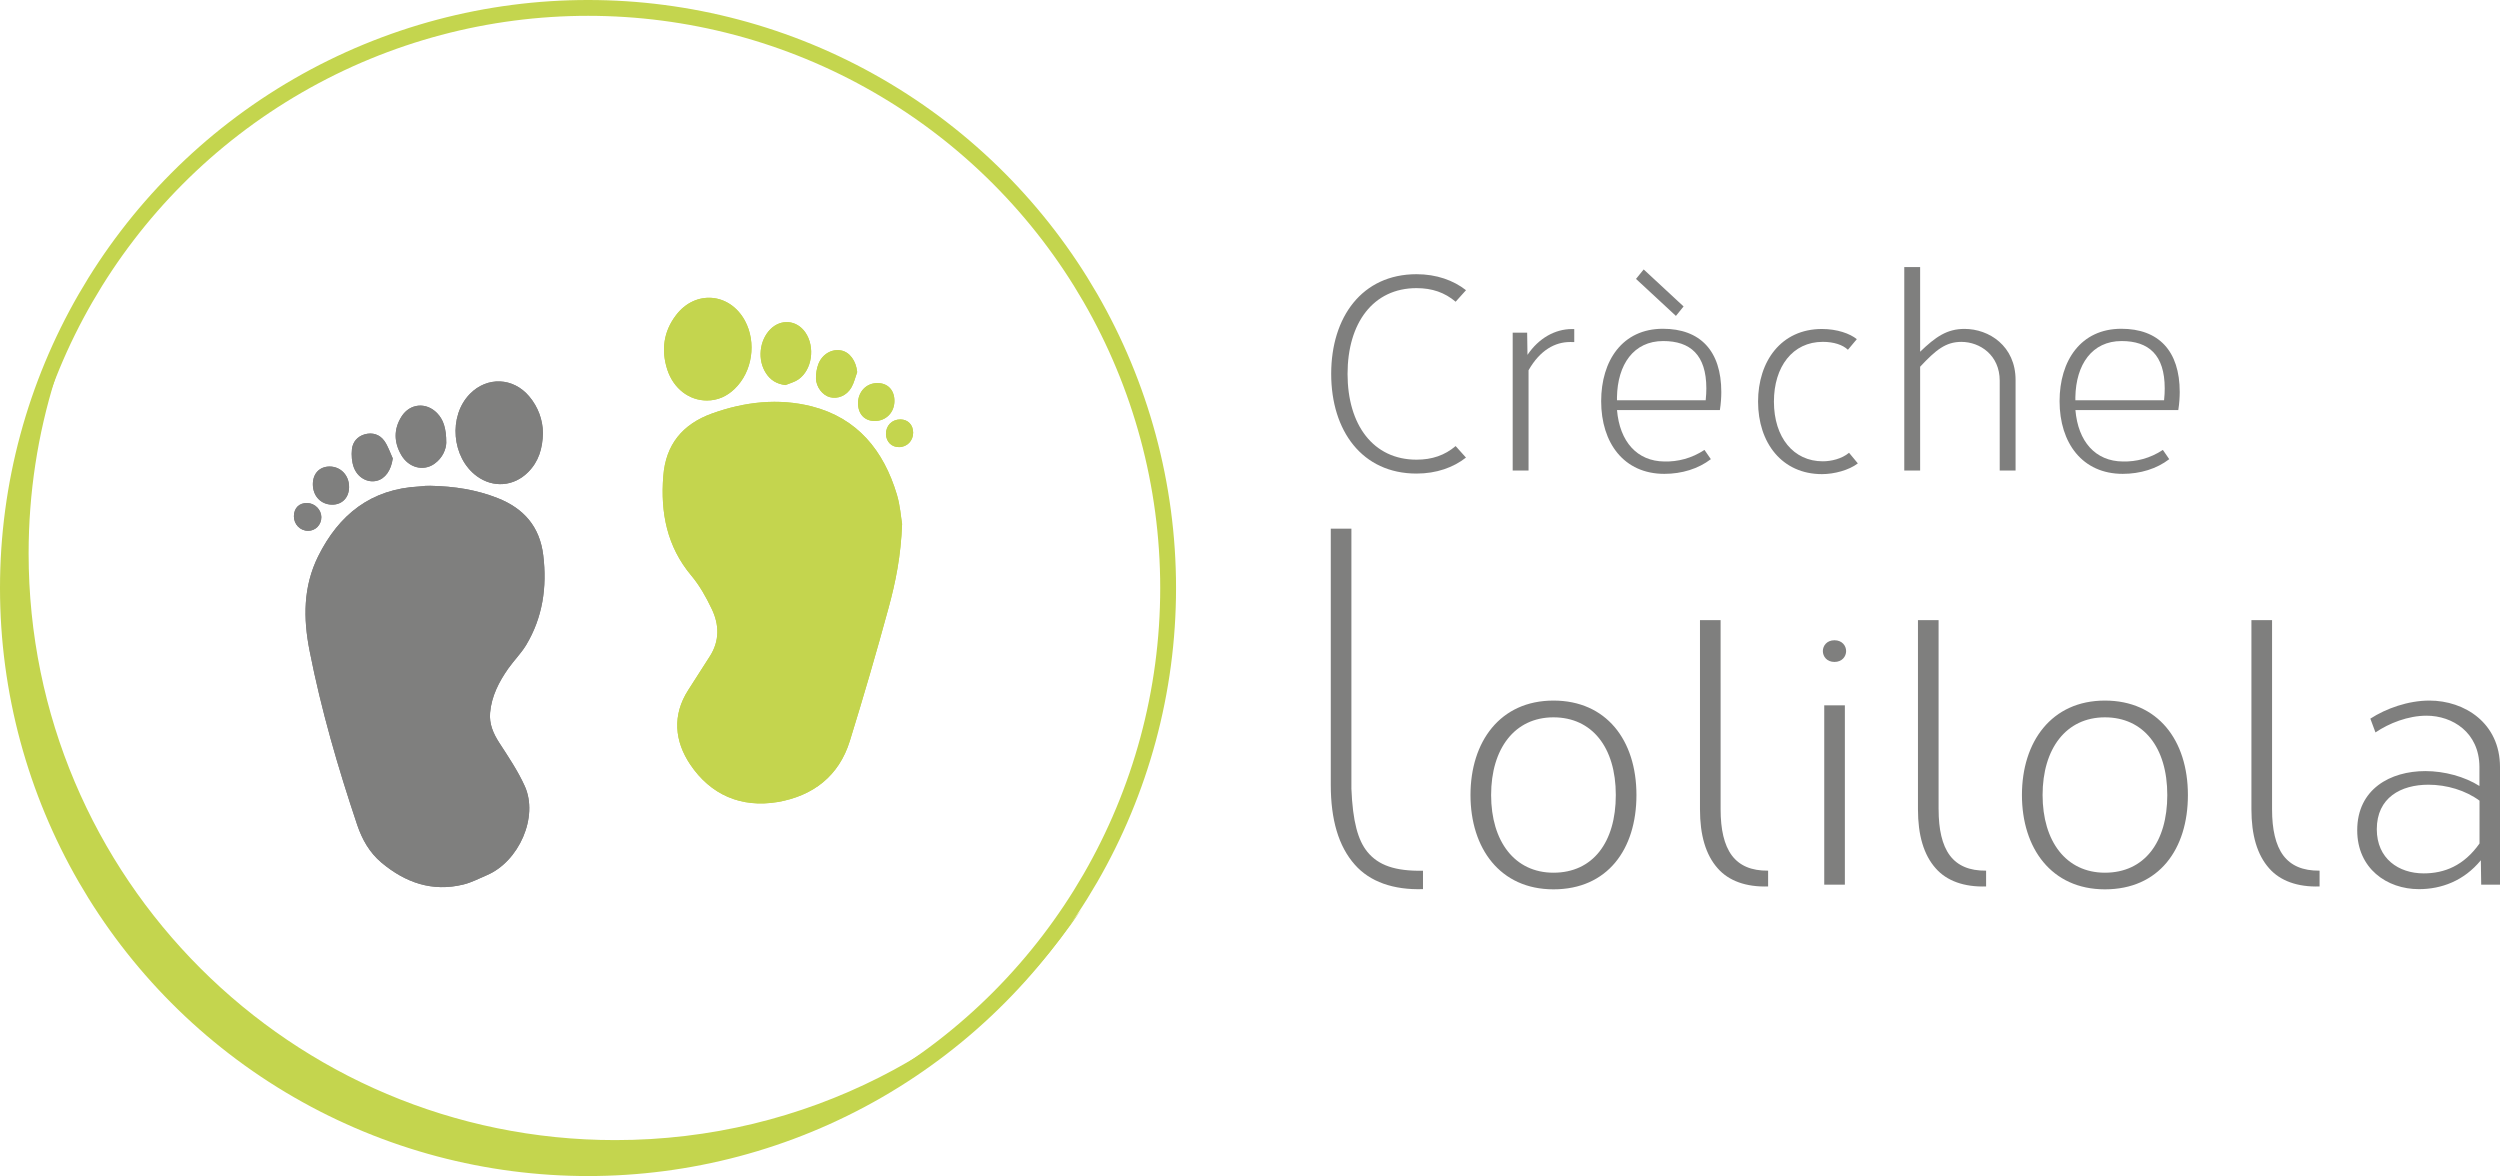 <?xml version="1.0" encoding="utf-8"?>
<!-- Generator: Adobe Illustrator 16.0.3, SVG Export Plug-In . SVG Version: 6.00 Build 0)  -->
<!DOCTYPE svg PUBLIC "-//W3C//DTD SVG 1.1//EN" "http://www.w3.org/Graphics/SVG/1.1/DTD/svg11.dtd">
<svg version="1.1" id="Calque_1" xmlns="http://www.w3.org/2000/svg" xmlns:xlink="http://www.w3.org/1999/xlink" x="0px" y="0px"
	 width="157.949px" height="74.302px" viewBox="9.548 6.244 157.949 74.302" enable-background="new 9.548 6.244 157.949 74.302"
	 xml:space="preserve">
<path fill="#7F7F7E" d="M94.928,56.059c0.082,2.096,0.418,3.283,1.014,4.01c0.692,0.845,1.75,1.219,3.51,1.188v1.162
	c-1.874,0.063-3.366-0.473-4.305-1.543c-1.039-1.167-1.521-2.861-1.521-5.047V39.646h1.303V56.059z"/>
<g>
	<path fill="#7F7F7E" d="M102.167,35.154c-0.792,0.623-1.862,1.01-3.123,1.01c-3.442,0-5.392-2.705-5.392-6.299
		c0-3.592,1.949-6.297,5.392-6.297c1.261,0,2.331,0.387,3.126,1.01l-0.656,0.729c-0.683-0.58-1.482-0.859-2.471-0.859
		c-2.74,0-4.357,2.203-4.357,5.42c0,3.215,1.617,5.418,4.357,5.418c0.988,0,1.788-0.279,2.471-0.859L102.167,35.154z"/>
	<path fill="#7F7F7E" d="M109.01,27.855l-0.268-0.002c-0.941,0-1.896,0.508-2.621,1.785v6.334h-1.002V27.26h0.914l0.021,1.404
		c0.719-1.064,1.744-1.625,2.797-1.631h0.158V27.855L109.01,27.855z"/>
	<path fill="#7F7F7E" d="M117.639,35.254c-0.793,0.607-1.83,0.928-2.939,0.928c-2.551,0-3.991-1.949-3.991-4.592
		c0-2.564,1.347-4.574,3.899-4.574c2.355,0,3.691,1.389,3.691,3.998c0,0.301-0.023,0.732-0.09,1.137h-6.499
		c0.168,1.992,1.265,3.236,2.995,3.25c0.845,0.02,1.717-0.195,2.531-0.732L117.639,35.254z M117.313,31.533
		c0.029-0.271,0.041-0.547,0.041-0.75c0-2.125-1.018-2.992-2.726-2.992c-1.869,0-2.884,1.484-2.92,3.549l0.001,0.193H117.313z
		 M115.432,26.203l-2.522-2.338l0.485-0.598l2.521,2.338L115.432,26.203z"/>
	<path fill="#7F7F7E" d="M126.926,35.521c-0.563,0.43-1.492,0.678-2.267,0.678c-2.517,0-4.037-1.969-4.037-4.582
		c0-2.537,1.45-4.588,4.037-4.588c0.958,0,1.774,0.293,2.202,0.643l-0.562,0.67c-0.327-0.312-0.889-0.5-1.589-0.5
		c-1.908,0-3.086,1.574-3.086,3.774c0,2.273,1.242,3.773,3.086,3.773c0.521,0,1.2-0.152,1.66-0.539L126.926,35.521z"/>
	<path fill="#7F7F7E" d="M130.861,28.467c0.973-0.937,1.693-1.443,2.803-1.443c1.553,0,3.227,1.08,3.227,3.23v5.719h-1.002v-5.676
		c0-1.611-1.242-2.453-2.427-2.453c-0.981,0-1.608,0.506-2.601,1.57v6.559h-1.002V23.119h1.002V28.467z"/>
	<path fill="#7F7F7E" d="M146.6,35.254c-0.791,0.607-1.83,0.928-2.938,0.928c-2.552,0-3.991-1.949-3.991-4.592
		c0-2.564,1.346-4.574,3.9-4.574c2.354,0,3.691,1.389,3.691,3.998c0,0.301-0.025,0.732-0.091,1.137h-6.499
		c0.168,1.992,1.264,3.236,2.995,3.25c0.845,0.02,1.718-0.195,2.53-0.732L146.6,35.254z M146.273,31.533
		c0.031-0.271,0.041-0.547,0.041-0.75c0-2.125-1.017-2.992-2.725-2.992c-1.869,0-2.884,1.484-2.92,3.547l0.001,0.195H146.273z"/>
</g>
<path fill="#7F7F7E" d="M112.938,56.473c0,3.43-1.83,5.959-5.242,5.959c-3.377,0-5.243-2.594-5.243-5.959s1.866-5.967,5.243-5.967
	C111.023,50.506,112.938,52.996,112.938,56.473z M103.756,56.473c0,2.928,1.488,4.908,3.939,4.908c2.49,0,3.939-1.92,3.939-4.908
	c0-3.023-1.511-4.908-3.939-4.908C105.244,51.564,103.756,53.543,103.756,56.473z"/>
<path fill="#7F7F7E" d="M118.256,57.381c0,1.254,0.217,2.248,0.709,2.91c0.487,0.645,1.229,0.971,2.292,0.961v0.998
	c-1.384,0.045-2.487-0.35-3.181-1.141c-0.768-0.861-1.124-2.115-1.124-3.729V45.422h1.303L118.256,57.381L118.256,57.381z"/>
<path fill="#7F7F7E" d="M125.449,46.695c0.482,0,0.736,0.346,0.736,0.684s-0.252,0.686-0.736,0.686
	c-0.482,0-0.734-0.348-0.734-0.686S124.967,46.695,125.449,46.695L125.449,46.695z M124.803,62.137v-11.33h1.303v11.33H124.803z"/>
<path fill="#7F7F7E" d="M132.029,57.381c0,1.254,0.217,2.248,0.709,2.91c0.486,0.645,1.229,0.971,2.291,0.961v0.998
	c-1.383,0.045-2.486-0.35-3.18-1.141c-0.769-0.861-1.125-2.115-1.125-3.729V45.422h1.303v11.959H132.029z"/>
<path fill="#7F7F7E" d="M147.779,56.473c0,3.43-1.83,5.959-5.243,5.959c-3.376,0-5.243-2.594-5.243-5.959s1.867-5.967,5.243-5.967
	C145.863,50.506,147.779,52.996,147.779,56.473z M138.598,56.473c0,2.928,1.487,4.908,3.938,4.908c2.489,0,3.94-1.92,3.94-4.908
	c0-3.023-1.512-4.908-3.94-4.908C140.085,51.564,138.598,53.543,138.598,56.473z"/>
<path fill="#7F7F7E" d="M153.096,57.381c0,1.254,0.217,2.248,0.709,2.91c0.486,0.645,1.229,0.971,2.293,0.961v0.998
	c-1.385,0.045-2.486-0.35-3.182-1.141c-0.768-0.861-1.124-2.115-1.124-3.729V45.422h1.304V57.381z"/>
<path fill="#7F7F7E" d="M159.305,51.648c1-0.646,2.389-1.142,3.732-1.142c2.213,0,4.46,1.412,4.46,4.201v7.429h-1.188l-0.023-1.541
	c-1.063,1.297-2.487,1.825-3.911,1.825c-2.028,0-3.899-1.308-3.899-3.719c0-2.606,2.094-3.74,4.303-3.74
	c1.209,0,2.481,0.349,3.418,0.94v-1.219c-0.014-2.154-1.691-3.221-3.344-3.221c-1.16,0-2.363,0.471-3.224,1.057L159.305,51.648z
	 M166.203,56.83c-0.881-0.65-2.064-1.008-3.232-1.008c-1.728,0-3.258,0.811-3.258,2.813c0,1.861,1.385,2.789,2.962,2.789
	c1.306,0,2.537-0.484,3.528-1.889V56.83z"/>
<g>
	<path fill="#C4D54E" d="M48.422,78.275c-20.472,0-37.066-16.59-37.066-37.062c0-7.666,2.328-14.787,6.315-20.699
		c-4.777,6.24-7.622,14.039-7.622,22.506c0,20.471,16.594,37.061,37.066,37.061c12.801,0,24.086-6.492,30.744-16.363
		C71.085,72.566,60.422,78.275,48.422,78.275z"/>
</g>
<path fill="#7F7F7E" d="M36.777,36.938c-0.116,0-0.235-0.004-0.352,0.004c-0.13,0.008-0.258,0.037-0.389,0.039
	c-3.043,0.154-5.076,1.768-6.39,4.416c-0.948,1.916-0.943,3.914-0.54,5.96c0.734,3.738,1.796,7.39,3.009,11.002
	c0.313,0.925,0.777,1.75,1.533,2.386c1.506,1.26,3.203,1.864,5.17,1.383c0.516-0.123,0.997-0.383,1.493-0.592
	c2.022-0.86,3.272-3.683,2.39-5.625c-0.432-0.955-1.029-1.843-1.604-2.728c-0.383-0.592-0.65-1.197-0.586-1.914
	c0.093-1.045,0.556-1.942,1.145-2.785c0.361-0.51,0.813-0.961,1.135-1.491c1.046-1.748,1.322-3.66,1.079-5.662
	c-0.218-1.807-1.221-2.961-2.878-3.615C39.636,37.178,38.227,36.967,36.777,36.938z"/>
<path fill="#C4D54E" d="M66.542,39.348c-0.073-0.418-0.119-1.164-0.331-1.863c-0.83-2.764-2.48-4.82-5.366-5.563
	c-2.117-0.539-4.243-0.295-6.302,0.443c-1.872,0.674-2.939,1.965-3.089,3.969c-0.18,2.303,0.229,4.438,1.772,6.277
	c0.524,0.624,0.937,1.364,1.29,2.106c0.479,0.993,0.502,2.02-0.119,2.991c-0.452,0.711-0.903,1.416-1.359,2.123
	c-1.033,1.601-0.867,3.243,0.119,4.715c1.287,1.914,3.211,2.752,5.514,2.371c2.239-0.386,3.881-1.636,4.571-3.864
	c0.862-2.785,1.679-5.586,2.445-8.4C66.13,43.029,66.466,41.375,66.542,39.348z"/>
<path fill="#C4D54E" d="M54.206,31.547c0.688,0,1.273-0.266,1.76-0.74c1.119-1.08,1.392-2.922,0.644-4.303
	c-0.963-1.771-3.139-1.951-4.354-0.344c-0.786,1.031-0.943,2.203-0.552,3.428C52.098,30.801,53.092,31.547,54.206,31.547z"/>
<path fill="#7F7F7E" d="M43.851,33.598c-0.009-0.828-0.308-1.646-0.865-2.307c-1.009-1.205-2.665-1.271-3.753-0.156
	c-1.369,1.402-1.149,4.02,0.435,5.188c1.036,0.762,2.343,0.66,3.249-0.252C43.581,35.404,43.831,34.574,43.851,33.598z"/>
<path fill="#C4D54E" d="M59.172,30.572c0.27-0.111,0.574-0.188,0.815-0.354c0.873-0.603,1.076-2.055,0.441-2.973
	c-0.545-0.787-1.543-0.871-2.214-0.193c-0.698,0.713-0.82,1.943-0.266,2.779C58.226,30.258,58.617,30.504,59.172,30.572z"/>
<path fill="#7F7F7E" d="M37.743,34.229c0.006-0.947-0.195-1.486-0.583-1.889c-0.688-0.701-1.708-0.611-2.237,0.211
	c-0.511,0.799-0.489,1.631-0.028,2.432c0.466,0.809,1.386,1.053,2.082,0.574C37.539,35.168,37.731,34.59,37.743,34.229z"/>
<path fill="#C4D54E" d="M63.705,29.75c-0.072-0.703-0.47-1.264-1.021-1.365c-0.592-0.111-1.198,0.238-1.438,0.877
	c-0.102,0.279-0.151,0.592-0.146,0.891c0.015,0.555,0.42,1.063,0.875,1.184c0.504,0.137,1.074-0.098,1.369-0.623
	C63.511,30.42,63.586,30.072,63.705,29.75z"/>
<path fill="#7F7F7E" d="M34.363,35.207c-0.173-0.373-0.301-0.779-0.533-1.107c-0.293-0.412-0.751-0.553-1.244-0.414
	c-0.455,0.131-0.754,0.479-0.803,0.941c-0.038,0.373-0.012,0.785,0.116,1.137c0.243,0.66,0.867,0.992,1.441,0.859
	C33.893,36.492,34.259,35.951,34.363,35.207z"/>
<path fill="#7F7F7E" d="M31.602,37.02c0.009-0.738-0.524-1.297-1.223-1.301c-0.638,0-1.059,0.436-1.065,1.107
	c-0.005,0.752,0.505,1.297,1.218,1.301C31.165,38.131,31.599,37.68,31.602,37.02z"/>
<path fill="#C4D54E" d="M66.058,31.58c0.003-0.693-0.426-1.141-1.088-1.133c-0.688,0.002-1.207,0.547-1.212,1.264
	c-0.003,0.68,0.405,1.125,1.038,1.131C65.515,32.852,66.055,32.309,66.058,31.58z"/>
<path fill="#7F7F7E" d="M28.116,38.857c-0.002,0.51,0.391,0.92,0.893,0.924c0.471,0.004,0.844-0.379,0.842-0.865
	c-0.003-0.469-0.409-0.879-0.888-0.891C28.448,38.012,28.122,38.34,28.116,38.857z"/>
<path fill="#C4D54E" d="M66.348,34.492c0.507,0,0.896-0.399,0.893-0.914c-0.003-0.494-0.325-0.828-0.801-0.836
	c-0.542-0.002-0.928,0.394-0.917,0.935C65.538,34.156,65.88,34.498,66.348,34.492z"/>
<path fill="#7F7F7E" d="M36.777,36.938c1.45,0.029,2.859,0.24,4.217,0.777c1.657,0.654,2.66,1.809,2.878,3.615
	c0.243,2.002-0.033,3.914-1.079,5.662c-0.322,0.531-0.774,0.982-1.135,1.492c-0.589,0.842-1.052,1.74-1.145,2.785
	c-0.064,0.717,0.203,1.321,0.586,1.914c0.574,0.885,1.171,1.771,1.604,2.727c0.882,1.943-0.368,4.764-2.39,5.625
	c-0.496,0.209-0.978,0.469-1.493,0.592c-1.967,0.482-3.664-0.123-5.17-1.383c-0.756-0.635-1.22-1.461-1.533-2.385
	c-1.212-3.613-2.274-7.264-3.009-11.002c-0.403-2.047-0.408-4.045,0.54-5.961c1.314-2.648,3.347-4.262,6.39-4.416
	c0.131-0.002,0.259-0.031,0.389-0.039C36.542,36.934,36.661,36.938,36.777,36.938z"/>
<path fill="#C4D54E" d="M66.542,39.348c-0.076,2.027-0.412,3.681-0.856,5.304c-0.766,2.814-1.583,5.615-2.445,8.4
	c-0.689,2.23-2.332,3.48-4.571,3.865c-2.303,0.381-4.227-0.457-5.514-2.371c-0.986-1.471-1.152-3.115-0.119-4.715
	c0.456-0.707,0.908-1.412,1.359-2.123c0.621-0.971,0.598-1.998,0.119-2.992c-0.353-0.742-0.766-1.482-1.29-2.105
	c-1.543-1.84-1.952-3.975-1.772-6.277c0.15-2.004,1.217-3.295,3.089-3.969c2.059-0.738,4.185-0.981,6.302-0.443
	c2.886,0.742,4.537,2.799,5.366,5.563C66.423,38.184,66.469,38.93,66.542,39.348z"/>
<path fill="#C4D54E" d="M54.206,31.547c-1.114,0-2.108-0.746-2.501-1.959c-0.391-1.225-0.234-2.396,0.552-3.428
	c1.215-1.607,3.391-1.428,4.354,0.344c0.748,1.381,0.475,3.223-0.644,4.303C55.479,31.281,54.894,31.547,54.206,31.547z"/>
<path fill="#7F7F7E" d="M43.851,33.598c-0.021,0.977-0.27,1.807-0.935,2.473c-0.905,0.912-2.213,1.014-3.249,0.252
	c-1.583-1.168-1.804-3.785-0.435-5.188c1.088-1.115,2.744-1.049,3.753,0.156C43.543,31.951,43.842,32.77,43.851,33.598z"/>
<path fill="#C4D54E" d="M59.172,30.572c-0.555-0.068-0.946-0.313-1.224-0.742c-0.555-0.836-0.432-2.066,0.266-2.779
	c0.67-0.678,1.668-0.594,2.214,0.193c0.635,0.918,0.432,2.371-0.441,2.973C59.746,30.385,59.441,30.461,59.172,30.572z"/>
<path fill="#7F7F7E" d="M37.743,34.229c-0.011,0.361-0.204,0.939-0.766,1.328c-0.696,0.479-1.616,0.234-2.082-0.574
	c-0.461-0.801-0.482-1.633,0.028-2.432c0.528-0.822,1.549-0.912,2.237-0.211C37.548,32.742,37.749,33.281,37.743,34.229z"/>
<path fill="#C4D54E" d="M63.705,29.75c-0.119,0.322-0.194,0.67-0.36,0.963c-0.295,0.525-0.865,0.76-1.369,0.623
	c-0.455-0.121-0.861-0.629-0.875-1.184c-0.006-0.299,0.043-0.611,0.146-0.891c0.24-0.639,0.846-0.988,1.438-0.877
	C63.235,28.486,63.633,29.047,63.705,29.75z"/>
<path fill="#7F7F7E" d="M34.363,35.207c-0.104,0.744-0.47,1.285-1.023,1.416c-0.574,0.133-1.198-0.199-1.441-0.859
	c-0.127-0.352-0.153-0.764-0.116-1.137c0.049-0.463,0.348-0.811,0.803-0.941c0.493-0.139,0.951,0.002,1.244,0.414
	C34.062,34.428,34.189,34.834,34.363,35.207z"/>
<path fill="#7F7F7E" d="M31.602,37.02c-0.003,0.66-0.437,1.111-1.07,1.107c-0.713-0.004-1.224-0.549-1.218-1.301
	c0.007-0.672,0.427-1.107,1.065-1.107C31.078,35.723,31.61,36.281,31.602,37.02z"/>
<path fill="#C4D54E" d="M66.058,31.58c-0.002,0.729-0.542,1.271-1.262,1.262c-0.633-0.006-1.042-0.451-1.038-1.131
	c0.005-0.717,0.524-1.262,1.212-1.264C65.631,30.439,66.061,30.887,66.058,31.58z"/>
<path fill="#7F7F7E" d="M28.116,38.857c0.006-0.518,0.333-0.846,0.847-0.832c0.479,0.012,0.885,0.422,0.888,0.891
	c0.002,0.486-0.371,0.869-0.842,0.865C28.506,39.777,28.113,39.367,28.116,38.857z"/>
<path fill="#C4D54E" d="M66.348,34.492c-0.468,0.006-0.81-0.336-0.825-0.815c-0.011-0.541,0.375-0.937,0.917-0.935
	c0.477,0.008,0.798,0.342,0.801,0.836C67.244,34.092,66.855,34.492,66.348,34.492z"/>
<circle fill="none" stroke="#C4D54E" stroke-miterlimit="10" cx="46.699" cy="43.395" r="36.651"/>
</svg>

